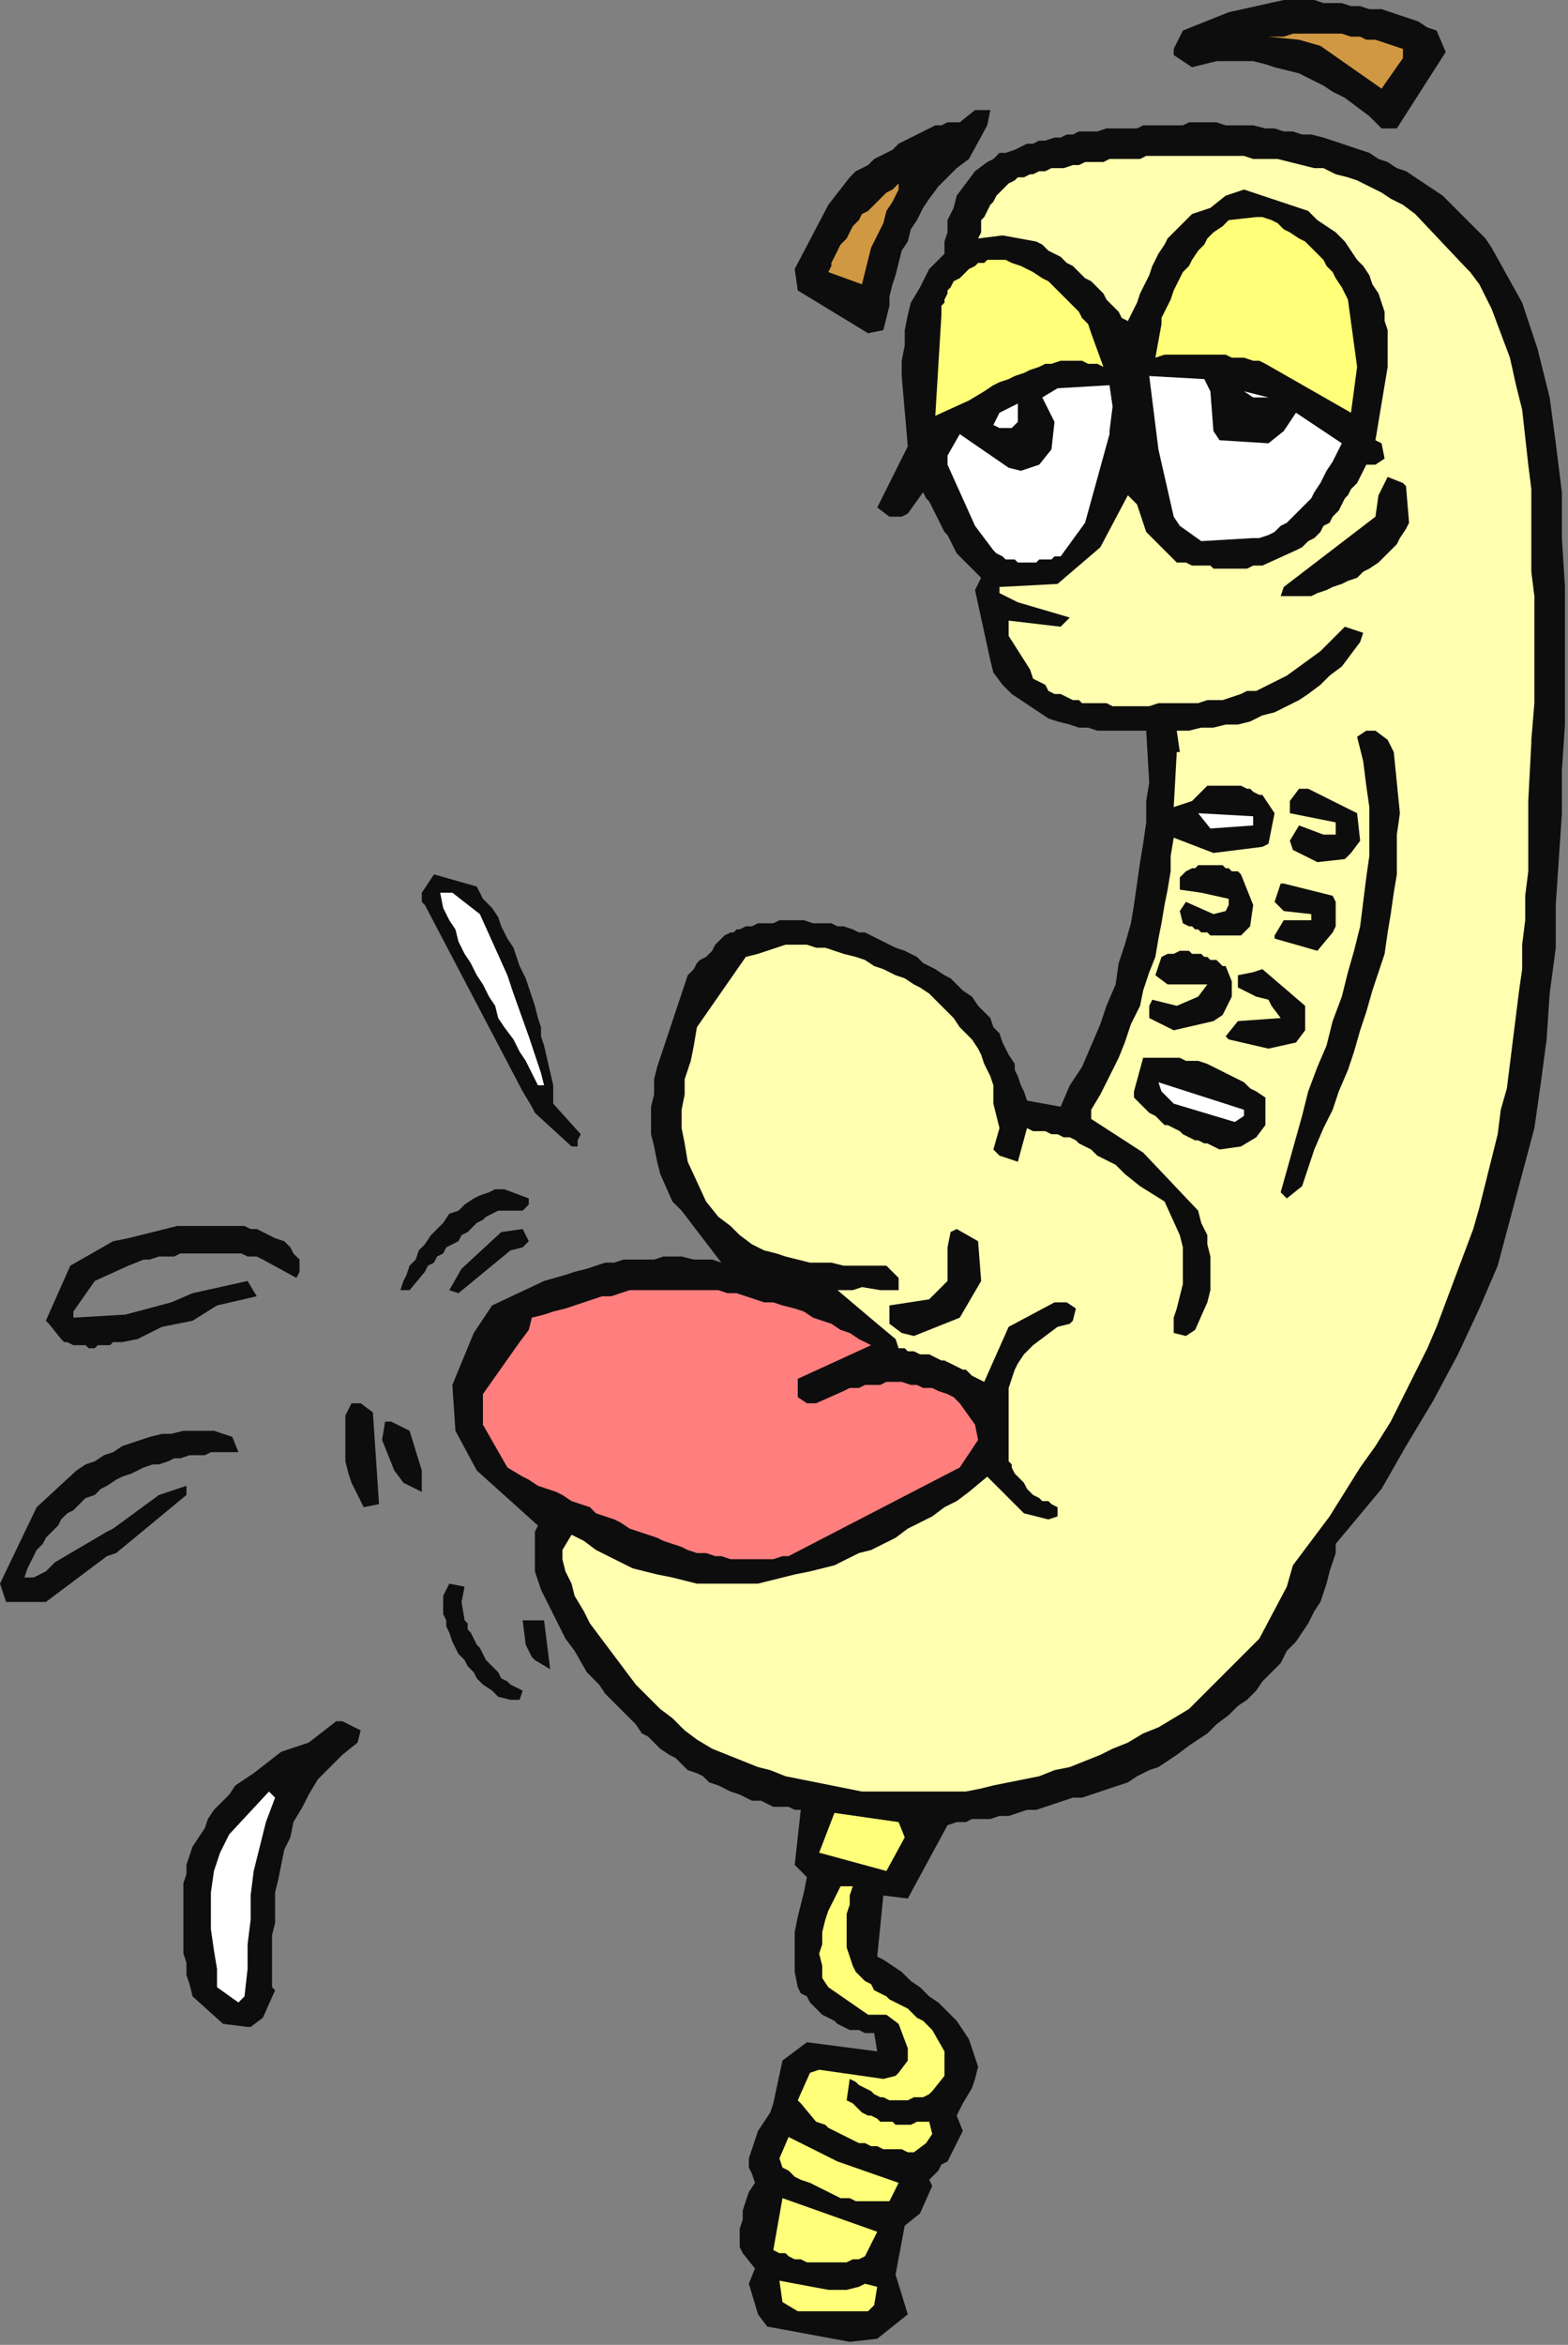 <?xml version="1.0" encoding="UTF-8" standalone="no"?>
<svg
   xmlns:dc="http://purl.org/dc/elements/1.1/"
   xmlns:cc="http://creativecommons.org/ns#"
   xmlns:rdf="http://www.w3.org/1999/02/22-rdf-syntax-ns#"
   xmlns:svg="http://www.w3.org/2000/svg"
   xmlns="http://www.w3.org/2000/svg"
   xmlns:sodipodi="http://sodipodi.sourceforge.net/DTD/sodipodi-0.dtd"
   xmlns:inkscape="http://www.inkscape.org/namespaces/inkscape"
   version="1.0"
   width="135.731mm"
   height="202.935mm"
   id="svg87"
   sodipodi:docname="TELE071.WMF">
  <rect width="100%" height="100%" fill="#808080" stroke="none"/>
  <sodipodi:namedview
     pagecolor="#ffffff"
     bordercolor="#666666"
     borderopacity="1"
     objecttolerance="10"
     gridtolerance="10"
     guidetolerance="10"
     inkscape:pageopacity="0"
     inkscape:pageshadow="2"
     inkscape:window-width="640"
     inkscape:window-height="480"
     id="namedview89" />
  <defs
     id="defs3">
    <pattern
       id="WMFhbasepattern"
       patternUnits="userSpaceOnUse"
       width="6"
       height="6"
       x="0"
       y="0" />
  </defs>
  <path
     style="fill:#0e0d0d;fill-rule:evenodd;fill-opacity:1;stroke:none;"
     d="  M 512,237   L 511,252   L 511,266   L 510,281   L 509,296   L 509,310   L 507,325   L 506,340   L 504,355   L 502,369   L 498,384   L 494,399   L 490,414   L 484,428   L 477,443   L 469,458   L 460,473   L 452,487   L 437,505   L 437,508   L 436,511   L 435,514   L 434,518   L 433,521   L 432,524   L 430,527   L 428,531   L 426,534   L 424,537   L 421,540   L 419,544   L 416,547   L 413,550   L 411,553   L 408,556   L 405,558   L 402,561   L 398,564   L 395,567   L 392,569   L 389,571   L 385,574   L 382,576   L 379,578   L 376,579   L 372,581   L 369,583   L 366,584   L 363,585   L 360,586   L 357,587   L 354,588   L 351,588   L 348,589   L 345,590   L 342,591   L 339,592   L 336,592   L 333,593   L 330,594   L 327,594   L 324,595   L 321,595   L 318,595   L 316,596   L 313,596   L 310,597   L 297,621   L 289,620   L 287,640   L 289,641   L 292,643   L 295,645   L 298,648   L 301,650   L 304,653   L 307,655   L 310,658   L 313,661   L 315,664   L 317,667   L 318,670   L 319,673   L 320,676   L 319,680   L 318,683   L 315,688   L 313,692   L 315,697   L 310,707   L 308,708   L 307,710   L 304,713   L 305,715   L 301,724   L 296,728   L 293,744   L 297,757   L 287,765   L 278,766   L 251,761   L 248,757   L 245,747   L 247,742   L 243,737   L 242,735   L 242,732   L 242,729   L 243,726   L 243,723   L 244,720   L 245,717   L 247,714   L 246,711   L 245,709   L 245,706   L 246,703   L 247,700   L 248,697   L 250,694   L 252,691   L 253,688   L 256,674   L 264,668   L 287,671   L 286,665   L 284,665   L 283,665   L 281,664   L 279,664   L 278,664   L 276,663   L 274,662   L 273,661   L 271,660   L 269,659   L 268,658   L 266,656   L 265,655   L 264,653   L 262,652   L 261,650   L 260,645   L 260,641   L 260,636   L 260,632   L 261,627   L 262,623   L 263,619   L 264,614   L 260,610   L 262,592   L 260,592   L 258,591   L 255,591   L 253,591   L 251,590   L 249,589   L 246,589   L 244,588   L 242,587   L 239,586   L 237,585   L 235,584   L 232,583   L 230,581   L 228,580   L 225,579   L 223,577   L 221,575   L 219,574   L 216,572   L 214,570   L 212,568   L 210,567   L 208,564   L 206,562   L 204,560   L 202,558   L 200,556   L 198,554   L 196,551   L 194,549   L 192,547   L 188,540   L 185,536   L 177,520   L 176,517   L 175,514   L 175,512   L 175,509   L 175,507   L 175,504   L 175,501   L 176,499   L 156,481   L 149,468   L 148,453   L 155,436   L 161,427   L 178,419   L 185,417   L 188,416   L 192,415   L 195,414   L 198,413   L 201,413   L 204,412   L 208,412   L 211,412   L 214,412   L 217,411   L 220,411   L 223,411   L 227,412   L 230,412   L 233,412   L 236,413   L 223,396   L 220,393   L 216,384   L 215,380   L 214,375   L 213,371   L 213,366   L 213,362   L 214,358   L 214,353   L 215,349   L 225,319   L 226,318   L 227,317   L 228,315   L 229,314   L 231,313   L 232,312   L 233,311   L 234,309   L 235,308   L 236,307   L 237,306   L 239,305   L 240,305   L 241,304   L 242,304   L 244,303   L 246,303   L 248,302   L 250,302   L 253,302   L 255,301   L 257,301   L 259,301   L 261,301   L 263,301   L 266,302   L 268,302   L 270,302   L 272,302   L 274,303   L 276,303   L 279,304   L 281,305   L 283,305   L 285,306   L 287,307   L 289,308   L 291,309   L 293,310   L 296,311   L 298,312   L 300,313   L 302,315   L 304,316   L 306,317   L 309,319   L 311,320   L 313,322   L 315,324   L 318,326   L 320,329   L 322,331   L 324,333   L 325,336   L 327,338   L 328,341   L 329,343   L 330,345   L 332,348   L 332,350   L 333,352   L 334,355   L 335,357   L 336,360   L 347,362   L 350,355   L 354,349   L 357,342   L 360,335   L 362,329   L 365,322   L 366,315   L 368,309   L 370,302   L 371,296   L 372,289   L 373,282   L 374,276   L 375,269   L 375,262   L 376,256   L 375,239   L 372,239   L 369,239   L 366,239   L 362,239   L 359,239   L 356,238   L 353,238   L 350,237   L 346,236   L 343,235   L 340,233   L 337,231   L 334,229   L 331,227   L 328,224   L 325,220   L 324,216   L 319,193   L 321,189   L 320,188   L 318,186   L 316,184   L 315,183   L 313,181   L 312,179   L 311,177   L 310,175   L 309,174   L 308,172   L 307,170   L 306,168   L 305,166   L 304,164   L 303,163   L 302,161   L 297,168   L 295,169   L 294,169   L 291,169   L 287,166   L 297,146   L 295,123   L 295,118   L 296,113   L 296,108   L 297,103   L 298,99   L 301,94   L 304,88   L 309,83   L 309,79   L 310,76   L 310,72   L 312,68   L 313,64   L 316,60   L 319,56   L 323,53   L 325,52   L 327,50   L 329,50   L 332,49   L 334,48   L 336,47   L 338,47   L 340,46   L 342,46   L 345,45   L 347,45   L 349,44   L 351,44   L 353,43   L 355,43   L 357,43   L 359,43   L 362,42   L 364,42   L 366,42   L 368,42   L 370,42   L 372,42   L 374,41   L 376,41   L 378,41   L 381,41   L 383,41   L 385,41   L 387,41   L 389,40   L 391,40   L 394,40   L 398,40   L 401,41   L 404,41   L 407,41   L 410,41   L 414,42   L 417,42   L 420,43   L 423,43   L 426,44   L 429,44   L 433,45   L 436,46   L 439,47   L 442,48   L 445,49   L 448,50   L 451,52   L 454,53   L 457,55   L 460,56   L 463,58   L 466,60   L 469,62   L 472,64   L 475,67   L 477,69   L 480,72   L 483,75   L 486,78   L 488,81   L 498,99   L 503,114   L 507,130   L 509,145   L 511,161   L 511,176   L 512,192   L 512,208   L 512,223   L 512,237  z "
     id="path5" />
  <path
     style="fill:#ffffaf;fill-rule:evenodd;fill-opacity:1;stroke:none;"
     d="  M 501,243   L 500,262   L 500,269   L 500,277   L 500,285   L 499,293   L 499,301   L 498,309   L 498,317   L 497,324   L 496,332   L 495,340   L 494,348   L 493,356   L 491,363   L 490,371   L 488,379   L 486,387   L 484,395   L 482,402   L 479,410   L 476,418   L 473,426   L 470,434   L 467,441   L 463,449   L 459,457   L 455,465   L 450,473   L 445,480   L 440,488   L 435,496   L 429,504   L 423,512   L 421,519   L 412,536   L 389,559   L 384,562   L 379,565   L 374,567   L 369,570   L 364,572   L 360,574   L 355,576   L 350,578   L 345,579   L 340,581   L 335,582   L 330,583   L 325,584   L 321,585   L 316,586   L 311,586   L 306,586   L 301,586   L 296,586   L 291,586   L 287,586   L 282,586   L 277,585   L 272,584   L 267,583   L 262,582   L 257,581   L 252,579   L 248,578   L 243,576   L 238,574   L 233,572   L 228,569   L 224,566   L 220,562   L 216,559   L 212,555   L 208,551   L 205,547   L 202,543   L 199,539   L 196,535   L 193,531   L 191,527   L 188,522   L 187,518   L 185,514   L 184,510   L 184,507   L 187,502   L 191,504   L 195,507   L 199,509   L 203,511   L 207,513   L 211,514   L 215,515   L 220,516   L 224,517   L 228,518   L 232,518   L 236,518   L 240,518   L 244,518   L 248,518   L 252,517   L 256,516   L 260,515   L 265,514   L 269,513   L 273,512   L 277,510   L 281,508   L 285,507   L 289,505   L 293,503   L 297,500   L 301,498   L 305,496   L 309,493   L 313,491   L 317,488   L 323,483   L 335,495   L 343,497   L 346,496   L 346,493   L 344,492   L 343,491   L 341,491   L 340,490   L 338,489   L 337,488   L 336,487   L 335,485   L 334,484   L 333,483   L 332,482   L 331,480   L 331,479   L 330,478   L 330,476   L 330,475   L 330,463   L 330,460   L 330,457   L 330,454   L 331,451   L 332,448   L 333,446   L 335,443   L 338,440   L 346,434   L 350,433   L 351,432   L 352,428   L 349,426   L 345,426   L 330,434   L 322,452   L 320,451   L 318,450   L 316,448   L 315,448   L 313,447   L 311,446   L 309,445   L 308,445   L 306,444   L 304,443   L 302,443   L 301,443   L 299,442   L 297,442   L 296,441   L 294,441   L 293,438   L 287,433   L 274,422   L 279,422   L 282,421   L 288,422   L 292,422   L 294,422   L 294,418   L 290,414   L 287,414   L 283,414   L 279,414   L 276,414   L 272,413   L 268,413   L 265,413   L 261,412   L 257,411   L 254,410   L 250,409   L 246,407   L 242,404   L 239,401   L 235,398   L 231,393   L 225,380   L 224,374   L 223,369   L 223,363   L 224,358   L 224,353   L 226,347   L 227,342   L 228,336   L 244,313   L 248,312   L 251,311   L 254,310   L 257,309   L 261,309   L 264,309   L 267,310   L 270,310   L 273,311   L 276,312   L 280,313   L 283,314   L 286,316   L 289,317   L 293,319   L 296,320   L 299,322   L 301,323   L 304,325   L 306,327   L 308,329   L 310,331   L 312,333   L 314,336   L 316,338   L 318,340   L 320,343   L 321,345   L 322,348   L 323,350   L 324,352   L 325,355   L 325,361   L 327,369   L 325,376   L 327,378   L 333,380   L 336,369   L 338,370   L 340,370   L 342,370   L 344,371   L 346,371   L 348,372   L 350,372   L 352,373   L 353,374   L 355,375   L 357,376   L 359,378   L 361,379   L 363,380   L 365,381   L 366,382   L 368,384   L 373,388   L 381,393   L 386,404   L 387,408   L 387,412   L 387,416   L 387,420   L 386,424   L 385,428   L 384,431   L 384,436   L 388,437   L 391,435   L 395,426   L 396,422   L 396,418   L 396,415   L 396,411   L 395,407   L 395,404   L 393,400   L 392,396   L 374,377   L 357,366   L 357,363   L 360,358   L 363,352   L 366,346   L 368,341   L 370,335   L 373,329   L 374,324   L 376,318   L 378,313   L 379,307   L 380,302   L 381,296   L 382,291   L 383,285   L 383,280   L 384,274   L 397,279   L 413,277   L 415,276   L 417,266   L 413,260   L 412,260   L 410,259   L 409,258   L 408,258   L 406,257   L 405,257   L 404,257   L 403,257   L 402,257   L 400,257   L 399,257   L 398,257   L 397,257   L 396,257   L 395,257   L 394,258   L 390,262   L 384,264   L 385,246   L 386,246   L 385,239   L 389,239   L 393,238   L 397,238   L 401,237   L 405,237   L 409,236   L 413,234   L 417,233   L 421,231   L 425,229   L 428,227   L 432,224   L 435,221   L 439,218   L 442,214   L 445,210   L 446,207   L 440,205   L 432,213   L 421,221   L 411,226   L 408,226   L 406,227   L 403,228   L 400,229   L 398,229   L 395,229   L 392,230   L 390,230   L 387,230   L 384,230   L 382,230   L 379,230   L 376,231   L 374,231   L 371,231   L 368,231   L 366,231   L 364,231   L 362,230   L 360,230   L 358,230   L 356,230   L 354,230   L 353,229   L 351,229   L 349,228   L 347,227   L 345,227   L 343,226   L 342,224   L 340,223   L 338,222   L 337,219   L 330,208   L 330,203   L 347,205   L 350,202   L 333,197   L 327,194   L 327,192   L 346,191   L 360,179   L 369,162   L 372,165   L 375,174   L 385,184   L 387,184   L 388,184   L 390,185   L 392,185   L 394,185   L 396,185   L 397,186   L 399,186   L 401,186   L 403,186   L 405,186   L 406,186   L 408,186   L 410,185   L 412,185   L 413,185   L 424,180   L 426,179   L 428,177   L 430,176   L 432,174   L 433,172   L 435,171   L 436,169   L 438,167   L 439,165   L 440,163   L 441,162   L 442,160   L 444,158   L 445,156   L 446,154   L 447,152   L 450,152   L 453,150   L 452,145   L 450,144   L 454,120   L 454,114   L 454,111   L 454,108   L 453,105   L 453,102   L 452,99   L 451,96   L 449,93   L 448,90   L 446,87   L 444,85   L 442,82   L 440,79   L 437,76   L 434,74   L 431,72   L 428,69   L 407,62   L 401,64   L 396,68   L 390,70   L 388,72   L 386,74   L 384,76   L 382,78   L 381,80   L 379,83   L 378,85   L 377,87   L 376,90   L 375,92   L 374,94   L 373,96   L 372,99   L 371,101   L 370,103   L 369,105   L 367,104   L 366,102   L 364,100   L 362,98   L 361,96   L 359,94   L 357,92   L 355,91   L 353,89   L 351,87   L 349,86   L 347,84   L 345,83   L 343,82   L 341,80   L 339,79   L 328,77   L 320,78   L 321,76   L 321,74   L 321,72   L 322,71   L 323,69   L 324,67   L 325,66   L 326,64   L 327,63   L 329,61   L 330,60   L 332,59   L 333,58   L 335,58   L 337,57   L 338,57   L 340,56   L 342,56   L 344,55   L 346,55   L 348,55   L 351,54   L 353,54   L 355,53   L 357,53   L 359,53   L 361,53   L 363,52   L 365,52   L 367,52   L 369,52   L 371,52   L 373,52   L 375,51   L 377,51   L 379,51   L 381,51   L 383,51   L 385,51   L 387,51   L 389,51   L 391,51   L 393,51   L 395,51   L 397,51   L 399,51   L 401,51   L 403,51   L 407,51   L 410,52   L 414,52   L 418,52   L 422,53   L 426,54   L 430,55   L 433,55   L 437,57   L 441,58   L 444,59   L 448,61   L 452,63   L 455,65   L 459,67   L 463,70   L 480,88   L 481,89   L 484,93   L 488,101   L 491,109   L 494,117   L 496,126   L 498,134   L 499,143   L 500,152   L 501,160   L 501,169   L 501,178   L 501,187   L 502,195   L 502,204   L 502,213   L 502,222   L 502,230   L 501,242   L 501,243  z "
     id="path7" />
  <path
     style="fill:#0e0d0d;fill-rule:evenodd;fill-opacity:1;stroke:none;"
     d="  M 473,17   L 457,42   L 452,42   L 448,38   L 444,35   L 440,32   L 436,30   L 433,28   L 429,26   L 425,24   L 421,23   L 417,22   L 414,21   L 410,20   L 406,20   L 402,20   L 398,20   L 394,21   L 390,22   L 384,18   L 384,16   L 387,10   L 402,4   L 420,0   L 423,0   L 427,0   L 430,0   L 433,1   L 436,1   L 439,1   L 442,2   L 445,2   L 448,3   L 452,3   L 455,4   L 458,5   L 461,6   L 464,7   L 467,9   L 470,10   L 473,17  z "
     id="path9" />
  <path
     style="fill:#0e0d0d;fill-rule:evenodd;fill-opacity:1;stroke:none;"
     d="  M 461,171   L 460,173   L 458,176   L 457,178   L 455,180   L 453,182   L 451,184   L 448,186   L 446,187   L 444,189   L 441,190   L 439,191   L 436,192   L 434,193   L 431,194   L 429,195   L 427,195   L 419,195   L 420,192   L 450,169   L 451,162   L 454,156   L 459,158   L 460,159   L 461,171  z "
     id="path11" />
  <path
     style="fill:#d09842;fill-rule:evenodd;fill-opacity:1;stroke:none;"
     d="  M 459,19   L 452,29   L 432,15   L 425,13   L 415,12   L 418,12   L 420,12   L 423,11   L 426,11   L 428,11   L 431,11   L 434,11   L 436,11   L 439,11   L 442,12   L 445,12   L 447,13   L 450,13   L 453,14   L 456,15   L 459,16   L 459,19  z "
     id="path13" />
  <path
     style="fill:#0e0d0d;fill-rule:evenodd;fill-opacity:1;stroke:none;"
     d="  M 458,266   L 457,273   L 457,280   L 457,286   L 456,292   L 455,299   L 454,305   L 453,312   L 451,318   L 449,324   L 447,331   L 445,337   L 443,344   L 441,350   L 438,357   L 436,363   L 433,369   L 430,376   L 426,388   L 421,392   L 419,390   L 426,365   L 428,357   L 431,349   L 434,342   L 436,334   L 439,326   L 441,318   L 443,311   L 445,303   L 446,295   L 447,287   L 448,280   L 448,272   L 448,264   L 447,257   L 446,249   L 444,241   L 447,239   L 450,239   L 454,242   L 456,246   L 458,266  z "
     id="path15" />
  <path
     style="fill:#0e0d0d;fill-rule:evenodd;fill-opacity:1;stroke:none;"
     d="  M 445,275   L 442,279   L 440,281   L 431,282   L 423,278   L 422,275   L 425,270   L 433,273   L 437,273   L 437,269   L 427,267   L 422,266   L 422,262   L 425,258   L 428,258   L 444,266   L 445,275  z "
     id="path17" />
  <path
     style="fill:#ffff79;fill-rule:evenodd;fill-opacity:1;stroke:none;"
     d="  M 444,120   L 442,135   L 414,119   L 412,118   L 410,118   L 407,117   L 405,117   L 403,117   L 401,116   L 399,116   L 397,116   L 395,116   L 393,116   L 391,116   L 389,116   L 387,116   L 385,116   L 383,116   L 381,116   L 378,117   L 380,106   L 380,104   L 381,102   L 382,100   L 383,98   L 384,95   L 385,93   L 386,91   L 387,89   L 389,87   L 390,85   L 392,82   L 394,80   L 395,78   L 397,76   L 400,74   L 402,72   L 411,71   L 413,71   L 416,72   L 418,73   L 420,75   L 422,76   L 425,78   L 427,79   L 429,81   L 431,83   L 433,85   L 434,87   L 436,89   L 437,91   L 439,94   L 440,96   L 441,98   L 444,120  z "
     id="path19" />
  <path
     style="fill:#ffffff;fill-rule:evenodd;fill-opacity:1;stroke:none;"
     d="  M 438,147   L 437,149   L 436,151   L 434,154   L 433,156   L 432,158   L 430,161   L 429,163   L 427,165   L 425,167   L 423,169   L 421,171   L 419,172   L 417,174   L 415,175   L 412,176   L 410,176   L 393,177   L 386,172   L 384,169   L 379,147   L 376,123   L 394,124   L 396,128   L 397,141   L 399,144   L 415,145   L 420,141   L 424,135   L 439,145   L 438,147  z "
     id="path21" />
  <path
     style="fill:#0e0d0d;fill-rule:evenodd;fill-opacity:1;stroke:none;"
     d="  M 437,303   L 436,305   L 431,311   L 417,307   L 417,306   L 420,301   L 429,301   L 429,299   L 420,298   L 417,295   L 419,289   L 420,289   L 436,293   L 437,295   L 437,303  z "
     id="path23" />
  <path
     style="fill:#0e0d0d;fill-rule:evenodd;fill-opacity:1;stroke:none;"
     d="  M 427,337   L 424,341   L 415,343   L 402,340   L 401,339   L 405,334   L 419,333   L 416,329   L 415,327   L 411,326   L 405,323   L 405,319   L 410,318   L 413,317   L 427,329   L 427,337  z "
     id="path25" />
  <path
     style="fill:#ffffff;fill-rule:evenodd;fill-opacity:1;stroke:none;"
     d="  M 415,130   L 410,130   L 407,128   L 415,130  z "
     id="path27" />
  <path
     style="fill:#0e0d0d;fill-rule:evenodd;fill-opacity:1;stroke:none;"
     d="  M 414,368   L 411,372   L 406,375   L 399,376   L 397,375   L 395,374   L 394,374   L 392,373   L 391,373   L 389,372   L 387,371   L 386,370   L 384,369   L 382,368   L 381,368   L 379,366   L 378,365   L 376,364   L 374,362   L 373,361   L 371,359   L 371,357   L 374,346   L 380,346   L 382,346   L 384,346   L 386,346   L 388,347   L 390,347   L 392,347   L 395,348   L 397,349   L 399,350   L 401,351   L 403,352   L 405,353   L 407,354   L 409,356   L 411,357   L 414,359   L 414,368  z "
     id="path29" />
  <path
     style="fill:#0e0d0d;fill-rule:evenodd;fill-opacity:1;stroke:none;"
     d="  M 410,296   L 409,303   L 406,306   L 405,306   L 403,306   L 402,306   L 401,306   L 400,306   L 399,306   L 397,306   L 396,306   L 395,305   L 394,305   L 393,305   L 392,304   L 391,304   L 390,303   L 389,303   L 387,302   L 386,298   L 388,295   L 397,299   L 401,298   L 402,296   L 402,294   L 393,292   L 386,291   L 386,287   L 387,286   L 388,285   L 390,284   L 391,284   L 392,283   L 393,283   L 395,283   L 396,283   L 397,283   L 398,283   L 400,283   L 401,284   L 402,284   L 403,285   L 405,285   L 406,286   L 410,296  z "
     id="path31" />
  <path
     style="fill:#ffffff;fill-rule:evenodd;fill-opacity:1;stroke:none;"
     d="  M 410,270   L 396,271   L 392,266   L 410,267   L 410,270  z "
     id="path33" />
  <path
     style="fill:#ffffff;fill-rule:evenodd;fill-opacity:1;stroke:none;"
     d="  M 407,365   L 404,367   L 384,361   L 380,357   L 379,354   L 407,363   L 407,365  z "
     id="path35" />
  <path
     style="fill:#0e0d0d;fill-rule:evenodd;fill-opacity:1;stroke:none;"
     d="  M 403,321   L 403,326   L 400,332   L 397,334   L 384,337   L 376,333   L 376,329   L 377,327   L 385,329   L 392,326   L 395,322   L 386,322   L 382,322   L 378,319   L 380,313   L 382,312   L 383,312   L 384,312   L 386,311   L 387,311   L 388,311   L 389,311   L 390,312   L 392,312   L 393,312   L 394,313   L 395,313   L 396,314   L 398,314   L 399,315   L 400,316   L 401,316   L 403,321  z "
     id="path37" />
  <path
     style="fill:#ffffff;fill-rule:evenodd;fill-opacity:1;stroke:none;"
     d="  M 363,142   L 355,171   L 347,182   L 345,182   L 344,183   L 343,183   L 341,183   L 340,183   L 339,184   L 337,184   L 336,184   L 334,184   L 333,184   L 332,183   L 330,183   L 329,183   L 328,182   L 326,181   L 325,180   L 319,172   L 310,152   L 310,149   L 314,142   L 330,153   L 334,154   L 340,152   L 344,147   L 345,138   L 341,130   L 346,127   L 363,126   L 364,133   L 363,141   L 363,142  z "
     id="path39" />
  <path
     style="fill:#ffff79;fill-rule:evenodd;fill-opacity:1;stroke:none;"
     d="  M 361,120   L 359,119   L 356,119   L 354,118   L 352,118   L 349,118   L 347,118   L 344,119   L 342,119   L 340,120   L 337,121   L 335,122   L 332,123   L 330,124   L 327,125   L 325,126   L 322,128   L 317,131   L 306,136   L 308,103   L 308,102   L 308,100   L 309,99   L 309,98   L 310,96   L 310,95   L 311,94   L 312,92   L 314,91   L 315,90   L 316,89   L 317,88   L 319,87   L 320,86   L 322,86   L 323,85   L 324,85   L 327,85   L 329,85   L 331,86   L 334,87   L 336,88   L 338,89   L 341,91   L 343,92   L 345,94   L 347,96   L 349,98   L 351,100   L 353,102   L 354,104   L 356,106   L 357,109   L 361,120  z "
     id="path41" />
  <path
     style="fill:#ffffff;fill-rule:evenodd;fill-opacity:1;stroke:none;"
     d="  M 333,138   L 331,140   L 327,140   L 325,139   L 327,135   L 333,132   L 333,138  z "
     id="path43" />
  <path
     style="fill:#0e0d0d;fill-rule:evenodd;fill-opacity:1;stroke:none;"
     d="  M 323,41   L 317,52   L 313,55   L 310,58   L 307,61   L 304,65   L 302,68   L 300,72   L 298,75   L 297,79   L 295,82   L 294,86   L 293,90   L 292,93   L 291,97   L 291,100   L 290,104   L 289,108   L 284,109   L 261,95   L 260,88   L 271,67   L 278,58   L 280,56   L 282,55   L 284,54   L 286,52   L 288,51   L 290,50   L 292,49   L 294,47   L 296,46   L 298,45   L 300,44   L 302,43   L 304,42   L 306,41   L 308,41   L 310,40   L 314,40   L 319,36   L 324,36   L 323,41  z "
     id="path45" />
  <path
     style="fill:#0e0d0d;fill-rule:evenodd;fill-opacity:1;stroke:none;"
     d="  M 321,419   L 314,431   L 299,437   L 295,436   L 291,433   L 291,427   L 304,425   L 310,419   L 310,408   L 311,403   L 313,402   L 320,406   L 321,419  z "
     id="path47" />
  <path
     style="fill:#ff7e7e;fill-rule:evenodd;fill-opacity:1;stroke:none;"
     d="  M 320,471   L 314,480   L 258,509   L 256,509   L 253,510   L 250,510   L 247,510   L 245,510   L 242,510   L 239,510   L 236,509   L 234,509   L 231,508   L 228,508   L 225,507   L 223,506   L 220,505   L 217,504   L 215,503   L 212,502   L 209,501   L 206,500   L 203,498   L 201,497   L 198,496   L 195,495   L 193,493   L 190,492   L 187,491   L 184,489   L 182,488   L 179,487   L 176,486   L 173,484   L 171,483   L 166,480   L 158,466   L 158,456   L 170,439   L 173,435   L 174,431   L 178,430   L 181,429   L 185,428   L 188,427   L 191,426   L 194,425   L 197,424   L 200,424   L 203,423   L 206,422   L 209,422   L 213,422   L 216,422   L 219,422   L 222,422   L 225,422   L 228,422   L 231,422   L 235,422   L 238,423   L 241,423   L 244,424   L 247,425   L 250,426   L 253,426   L 256,427   L 260,428   L 263,429   L 266,431   L 269,432   L 272,433   L 275,435   L 278,436   L 281,438   L 285,440   L 261,451   L 261,455   L 261,457   L 264,459   L 267,459   L 276,455   L 278,454   L 281,454   L 283,453   L 286,453   L 288,453   L 290,452   L 293,452   L 295,452   L 298,453   L 300,453   L 302,454   L 305,454   L 307,455   L 310,456   L 312,457   L 314,459   L 319,466   L 320,471  z "
     id="path49" />
  <path
     style="fill:#ffff79;fill-rule:evenodd;fill-opacity:1;stroke:none;"
     d="  M 309,679   L 305,684   L 304,685   L 302,686   L 300,686   L 299,686   L 297,687   L 296,687   L 294,687   L 292,687   L 291,687   L 289,686   L 288,686   L 286,685   L 285,684   L 283,683   L 281,682   L 280,681   L 278,680   L 277,687   L 279,688   L 280,689   L 282,691   L 284,692   L 285,692   L 287,693   L 288,694   L 290,694   L 292,694   L 293,695   L 295,695   L 297,695   L 298,695   L 300,694   L 302,694   L 304,694   L 305,698   L 303,701   L 299,704   L 297,704   L 295,703   L 293,703   L 291,703   L 289,703   L 287,702   L 285,702   L 283,701   L 281,701   L 279,700   L 277,699   L 275,698   L 273,697   L 271,696   L 270,695   L 267,694   L 262,688   L 261,687   L 265,678   L 268,677   L 289,680   L 293,679   L 294,678   L 297,674   L 297,670   L 294,662   L 290,659   L 284,659   L 271,650   L 269,647   L 269,643   L 268,639   L 269,636   L 269,632   L 270,628   L 271,625   L 273,621   L 275,617   L 279,617   L 278,620   L 278,623   L 277,626   L 277,628   L 277,631   L 277,634   L 277,637   L 278,640   L 279,643   L 280,645   L 282,647   L 283,648   L 285,649   L 286,651   L 288,652   L 290,653   L 291,654   L 293,655   L 295,656   L 297,657   L 298,658   L 300,660   L 302,661   L 304,663   L 305,664   L 309,671   L 309,679  z "
     id="path51" />
  <path
     style="fill:#ffff79;fill-rule:evenodd;fill-opacity:1;stroke:none;"
     d="  M 296,601   L 290,612   L 268,606   L 273,593   L 294,596   L 296,601  z "
     id="path53" />
  <path
     style="fill:#ffff79;fill-rule:evenodd;fill-opacity:1;stroke:none;"
     d="  M 294,714   L 291,720   L 288,720   L 286,720   L 284,720   L 282,720   L 280,720   L 278,719   L 275,719   L 273,718   L 271,717   L 269,716   L 267,715   L 265,714   L 262,713   L 260,712   L 258,710   L 256,709   L 255,706   L 258,699   L 274,707   L 294,714  z "
     id="path55" />
  <path
     style="fill:#d09842;fill-rule:evenodd;fill-opacity:1;stroke:none;"
     d="  M 294,62   L 292,66   L 290,69   L 289,73   L 287,77   L 285,81   L 284,85   L 283,89   L 282,93   L 271,89   L 272,87   L 272,86   L 273,84   L 274,82   L 275,80   L 277,78   L 278,76   L 279,74   L 281,72   L 282,70   L 284,69   L 286,67   L 288,65   L 290,63   L 292,62   L 294,60   L 294,62  z "
     id="path57" />
  <path
     style="fill:#ffff79;fill-rule:evenodd;fill-opacity:1;stroke:none;"
     d="  M 287,730   L 283,738   L 281,739   L 279,739   L 277,740   L 275,740   L 273,740   L 272,740   L 270,740   L 268,740   L 266,740   L 264,740   L 262,739   L 260,739   L 258,738   L 257,737   L 255,737   L 253,736   L 256,719   L 287,730  z "
     id="path59" />
  <path
     style="fill:#ffff79;fill-rule:evenodd;fill-opacity:1;stroke:none;"
     d="  M 286,754   L 284,756   L 261,756   L 256,753   L 255,746   L 271,749   L 277,749   L 281,748   L 283,747   L 287,748   L 286,754  z "
     id="path61" />
  <path
     style="fill:#0e0d0d;fill-rule:evenodd;fill-opacity:1;stroke:none;"
     d="  M 189,373   L 189,375   L 187,375   L 175,364   L 174,362   L 171,357   L 139,296   L 138,295   L 138,292   L 142,286   L 156,290   L 158,294   L 161,297   L 163,300   L 164,303   L 166,307   L 168,310   L 169,313   L 170,316   L 172,320   L 173,323   L 174,326   L 175,329   L 176,333   L 177,336   L 177,339   L 178,342   L 181,355   L 181,361   L 190,371   L 189,373  z "
     id="path63" />
  <path
     style="fill:#0e0d0d;fill-rule:evenodd;fill-opacity:1;stroke:none;"
     d="  M 180,546   L 175,543   L 174,542   L 172,538   L 171,530   L 178,530   L 180,546  z "
     id="path65" />
  <path
     style="fill:#ffffff;fill-rule:evenodd;fill-opacity:1;stroke:none;"
     d="  M 178,355   L 176,355   L 174,351   L 172,347   L 170,344   L 168,340   L 165,336   L 163,333   L 162,329   L 160,326   L 158,322   L 156,319   L 154,315   L 152,312   L 150,308   L 149,304   L 147,301   L 145,297   L 144,292   L 148,292   L 157,299   L 166,319   L 168,325   L 173,339   L 177,351   L 178,355  z "
     id="path67" />
  <path
     style="fill:#0e0d0d;fill-rule:evenodd;fill-opacity:1;stroke:none;"
     d="  M 173,406   L 171,408   L 167,409   L 150,423   L 147,422   L 151,415   L 164,403   L 171,402   L 173,406  z "
     id="path69" />
  <path
     style="fill:#0e0d0d;fill-rule:evenodd;fill-opacity:1;stroke:none;"
     d="  M 173,394   L 171,396   L 164,396   L 163,396   L 161,397   L 159,398   L 158,399   L 156,400   L 154,402   L 153,403   L 151,404   L 150,406   L 148,407   L 146,408   L 145,410   L 143,411   L 142,413   L 140,414   L 139,416   L 134,422   L 131,422   L 132,419   L 133,417   L 134,414   L 136,412   L 137,409   L 139,407   L 141,404   L 143,402   L 145,400   L 147,397   L 150,396   L 152,394   L 155,392   L 157,391   L 160,390   L 162,389   L 165,389   L 173,392   L 173,394  z "
     id="path71" />
  <path
     style="fill:#0e0d0d;fill-rule:evenodd;fill-opacity:1;stroke:none;"
     d="  M 170,556   L 167,556   L 163,555   L 161,553   L 158,551   L 156,549   L 155,547   L 153,545   L 152,543   L 150,541   L 149,539   L 148,537   L 147,534   L 146,532   L 146,530   L 145,528   L 145,526   L 145,524   L 145,522   L 147,518   L 152,519   L 151,524   L 152,530   L 153,531   L 153,533   L 154,534   L 155,536   L 156,538   L 157,539   L 158,541   L 159,543   L 160,544   L 162,546   L 163,547   L 164,549   L 166,550   L 167,551   L 169,552   L 171,553   L 170,556  z "
     id="path73" />
  <path
     style="fill:#0e0d0d;fill-rule:evenodd;fill-opacity:1;stroke:none;"
     d="  M 138,486   L 138,488   L 132,485   L 129,481   L 125,471   L 126,465   L 128,465   L 134,468   L 138,481   L 138,486  z "
     id="path75" />
  <path
     style="fill:#0e0d0d;fill-rule:evenodd;fill-opacity:1;stroke:none;"
     d="  M 124,492   L 119,493   L 117,489   L 115,485   L 114,482   L 113,478   L 113,474   L 113,470   L 113,466   L 113,463   L 115,459   L 118,459   L 122,462   L 124,492  z "
     id="path77" />
  <path
     style="fill:#0e0d0d;fill-rule:evenodd;fill-opacity:1;stroke:none;"
     d="  M 117,570   L 112,574   L 108,578   L 104,582   L 101,587   L 99,591   L 96,596   L 95,601   L 93,605   L 92,610   L 91,615   L 90,619   L 90,624   L 90,629   L 89,633   L 89,638   L 89,643   L 89,650   L 90,651   L 86,660   L 82,663   L 81,663   L 73,662   L 63,653   L 62,649   L 61,646   L 61,642   L 60,639   L 60,635   L 60,632   L 60,628   L 60,625   L 60,622   L 60,619   L 60,616   L 61,613   L 61,610   L 62,607   L 63,604   L 65,601   L 67,598   L 68,595   L 70,592   L 72,590   L 75,587   L 77,584   L 80,582   L 83,580   L 92,573   L 95,572   L 101,570   L 110,563   L 112,563   L 118,566   L 117,570  z "
     id="path79" />
  <path
     style="fill:#0e0d0d;fill-rule:evenodd;fill-opacity:1;stroke:none;"
     d="  M 98,416   L 97,418   L 86,412   L 84,411   L 81,411   L 79,410   L 76,410   L 74,410   L 71,410   L 69,410   L 67,410   L 64,410   L 62,410   L 59,410   L 57,411   L 54,411   L 52,411   L 49,412   L 47,412   L 42,414   L 31,419   L 24,429   L 24,431   L 41,430   L 56,426   L 63,423   L 81,419   L 84,424   L 71,427   L 63,432   L 53,434   L 45,438   L 40,439   L 39,439   L 37,439   L 36,440   L 35,440   L 34,440   L 32,440   L 31,441   L 30,441   L 29,441   L 28,440   L 26,440   L 25,440   L 24,440   L 22,439   L 21,439   L 20,438   L 16,433   L 15,432   L 23,414   L 37,406   L 42,405   L 58,401   L 65,401   L 67,401   L 69,401   L 71,401   L 73,401   L 76,401   L 78,401   L 80,401   L 82,402   L 84,402   L 86,403   L 88,404   L 90,405   L 93,406   L 95,408   L 96,410   L 98,412   L 98,416  z "
     id="path81" />
  <path
     style="fill:#ffffff;fill-rule:evenodd;fill-opacity:1;stroke:none;"
     d="  M 90,588   L 87,596   L 85,604   L 83,612   L 82,620   L 82,628   L 81,636   L 81,644   L 80,653   L 78,655   L 71,650   L 71,644   L 70,638   L 69,631   L 69,625   L 69,619   L 70,612   L 72,606   L 75,600   L 88,586   L 90,588  z "
     id="path83" />
  <path
     style="fill:#0e0d0d;fill-rule:evenodd;fill-opacity:1;stroke:none;"
     d="  M 78,475   L 74,475   L 71,475   L 69,475   L 67,476   L 64,476   L 62,476   L 59,477   L 57,477   L 55,478   L 52,479   L 50,479   L 47,480   L 45,481   L 43,482   L 40,483   L 38,484   L 35,486   L 33,487   L 31,489   L 28,490   L 26,492   L 24,494   L 22,495   L 20,497   L 19,499   L 17,501   L 15,503   L 14,505   L 12,507   L 11,509   L 10,511   L 9,513   L 8,516   L 11,516   L 15,514   L 18,511   L 35,501   L 37,500   L 52,489   L 61,486   L 61,489   L 38,508   L 35,509   L 15,524   L 2,524   L 0,518   L 12,493   L 25,481   L 28,479   L 31,478   L 34,476   L 37,475   L 40,473   L 43,472   L 46,471   L 49,470   L 53,469   L 56,469   L 60,468   L 63,468   L 66,468   L 70,468   L 73,469   L 76,470   L 78,475  z "
     id="path85" />
</svg>
